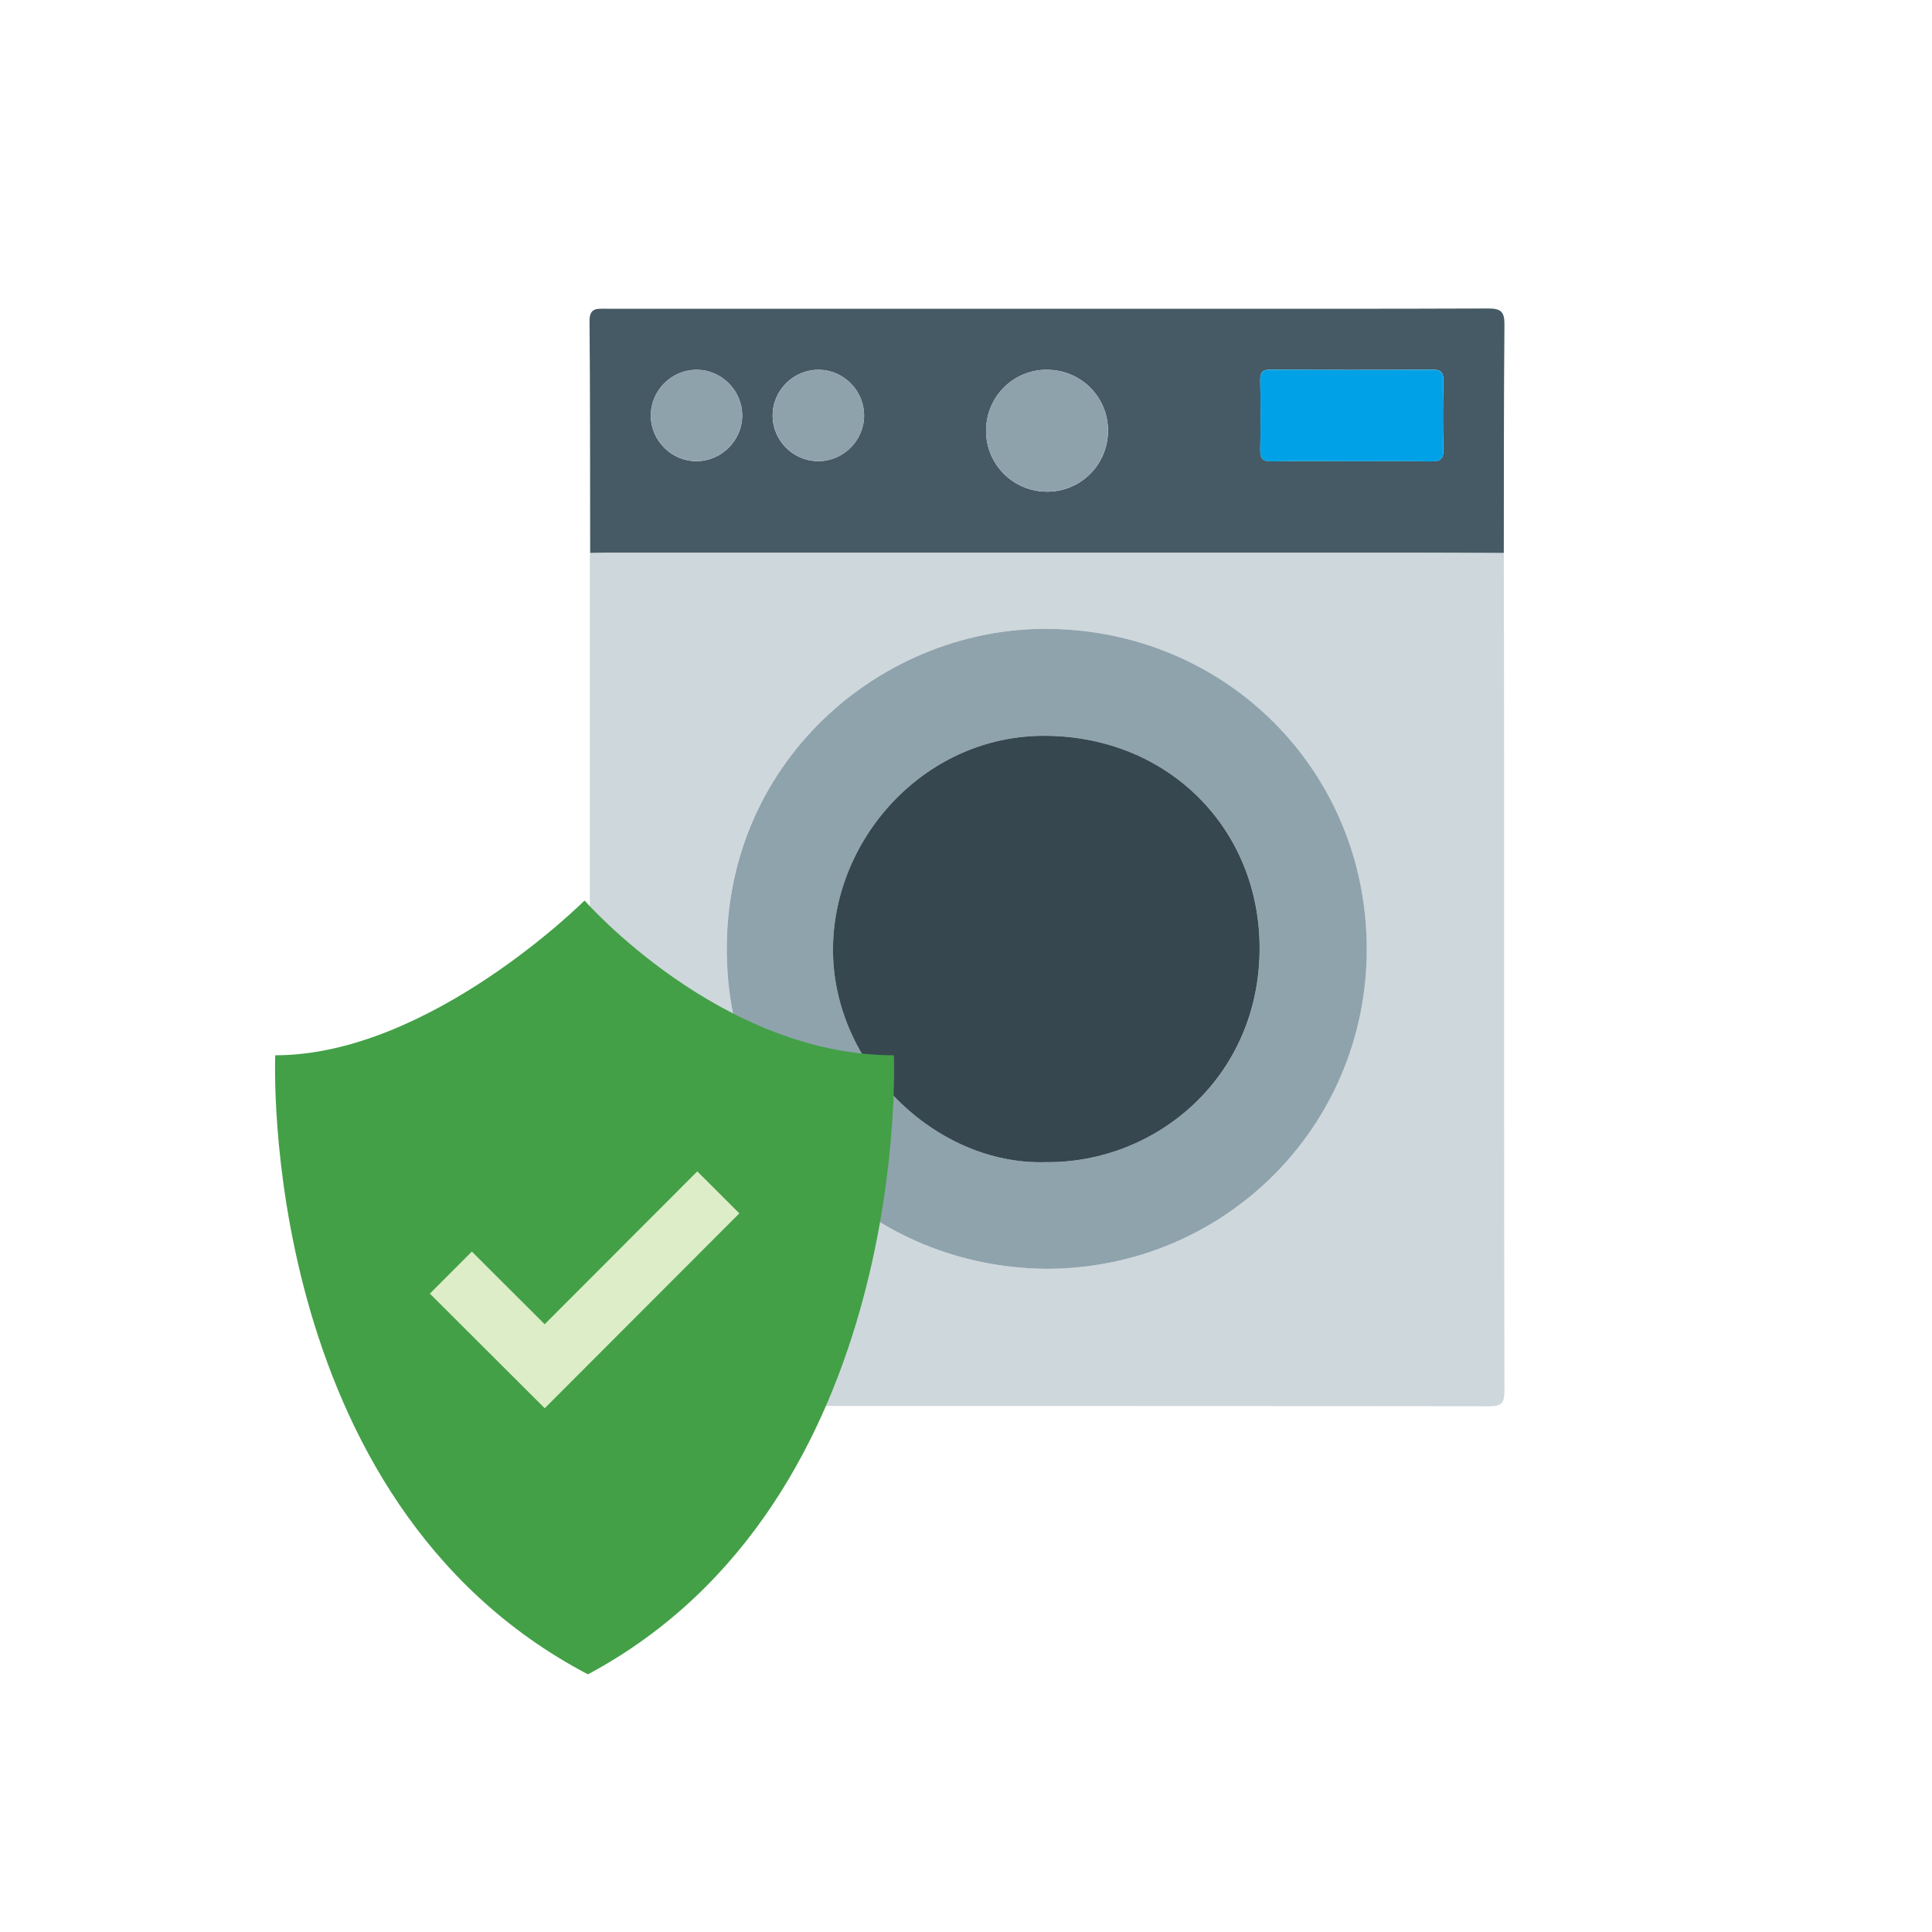 <?xml version="1.0" encoding="UTF-8"?>
<svg id="uuid-8cfe52a1-9aee-4173-901d-fcec92b0cd17" data-name="Camada 2" xmlns="http://www.w3.org/2000/svg" viewBox="0 0 304.06 304.06">
  <defs>
    <style>
      .uuid-29b06064-e955-48da-b950-81f7b73434ab {
        fill: none;
      }

      .uuid-c39348fb-cf0c-4e4d-99ae-5c2e771432e6 {
        fill: #00a1e6;
      }

      .uuid-fa04283a-0d4a-47fa-89aa-6e9ee82afaf5 {
        fill: #8fa3ad;
      }

      .uuid-660a50ec-dfe2-4897-8ee5-643e3e7becef {
        fill: #8ea2ac;
      }

      .uuid-ade41768-1f52-456a-b0e8-02266d90dd26 {
        fill: #ced7db;
      }

      .uuid-88e3f7e4-497a-4fa8-82f1-64d0b33ffe29 {
        fill: #dcedc8;
      }

      .uuid-ef23b13b-da25-443c-861f-c10cc629a8c6 {
        fill: #37474f;
      }

      .uuid-5ae19f86-b373-4d72-9855-fc4c297d2a2a {
        fill: #43a047;
      }

      .uuid-c099d087-fe17-4ffc-8a96-acb639e94171 {
        fill: #455a64;
      }
    </style>
  </defs>
  <g id="uuid-707576ab-9760-413d-8497-90dd8381927f" data-name="Layer 1">
    <g>
      <g>
        <g>
          <path class="uuid-ade41768-1f52-456a-b0e8-02266d90dd26" d="m236.67,87.02c.02,11.75.05,23.49.05,35.24,0,32.21-.02,64.41.05,96.62,0,2.02-.51,2.45-2.47,2.44-46.35-.06-92.7-.05-139.05-.04-1.35,0-2.49.31-2.48-1.92.08-43.87.06-87.75.06-131.62,0-.24.03-.48.05-.72,1.04-.02,2.08-.05,3.11-.05,42.02,0,84.04,0,126.06,0,4.87,0,9.74.03,14.62.05Zm-72.07,112.67c27.9.04,50.46-22.23,50.49-50.26.03-28.05-22.13-50.28-50.27-50.46-26.99-.17-52.52,22.34-50.32,54.19,1.74,25.22,22.61,46.25,50.09,46.53Z"/>
          <path class="uuid-c099d087-fe17-4ffc-8a96-acb639e94171" d="m236.67,87.02c-4.87-.02-9.74-.05-14.62-.05-42.02,0-84.04,0-126.06,0-1.04,0-2.08.03-3.11.05-.02-12.15.01-24.3-.1-36.45-.02-2.17,1.17-1.98,2.57-1.98,29.66,0,59.31,0,88.97,0,16.63,0,33.25.03,49.88-.04,1.95,0,2.59.45,2.57,2.5-.11,11.99-.08,23.98-.1,35.97Zm-24.11-14.44c4.23,0,8.47-.06,12.7.03,1.47.03,1.94-.41,1.9-1.89-.1-3.59-.08-7.19,0-10.78.03-1.36-.42-1.78-1.77-1.77-8.47.05-16.93.05-25.4,0-1.24,0-1.68.38-1.65,1.64.06,3.67.07,7.35,0,11.02-.03,1.36.42,1.79,1.77,1.77,4.15-.07,8.31-.03,12.46-.03Zm-47.84-14.39c-5.32.02-9.56,4.31-9.53,9.65.02,5.31,4.32,9.56,9.65,9.54,5.31-.02,9.56-4.32,9.54-9.65-.02-5.31-4.32-9.56-9.65-9.53Zm-55.05,14.39c3.91-.03,7.14-3.28,7.14-7.19,0-3.92-3.21-7.16-7.13-7.19-4.02-.03-7.31,3.28-7.25,7.31.06,3.92,3.32,7.1,7.24,7.08Zm19.08,0c3.91.03,7.19-3.19,7.24-7.09.05-3.92-3.11-7.21-7.03-7.29-4.02-.09-7.36,3.18-7.36,7.2,0,3.92,3.22,7.16,7.14,7.18Z"/>
          <path class="uuid-fa04283a-0d4a-47fa-89aa-6e9ee82afaf5" d="m164.6,199.69c-27.49-.28-48.35-21.31-50.09-46.53-2.2-31.85,23.33-54.36,50.32-54.19,28.14.18,50.3,22.41,50.27,50.46-.03,28.03-22.59,50.29-50.49,50.26Zm-.06-16.79c17.47.23,33.79-13.48,33.71-33.83-.07-18.5-14.16-33.05-33.54-33.27-18.89-.21-33.42,15.83-33.6,33.37-.19,18.33,16.15,34.24,33.44,33.73Z"/>
          <path class="uuid-c39348fb-cf0c-4e4d-99ae-5c2e771432e6" d="m212.56,72.58c-4.15,0-8.31-.05-12.46.03-1.35.02-1.8-.41-1.77-1.77.08-3.67.07-7.35,0-11.02-.02-1.26.41-1.65,1.65-1.64,8.47.04,16.93.05,25.4,0,1.35,0,1.8.41,1.77,1.77-.08,3.59-.09,7.19,0,10.78.04,1.48-.44,1.92-1.9,1.89-4.23-.09-8.47-.03-12.7-.03Z"/>
          <path class="uuid-660a50ec-dfe2-4897-8ee5-643e3e7becef" d="m164.72,58.19c5.33-.02,9.63,4.22,9.65,9.53.02,5.33-4.23,9.63-9.54,9.65-5.33.02-9.63-4.23-9.65-9.54-.02-5.34,4.21-9.62,9.53-9.65Z"/>
          <path class="uuid-660a50ec-dfe2-4897-8ee5-643e3e7becef" d="m109.67,72.58c-3.92.03-7.18-3.16-7.24-7.08-.06-4.02,3.23-7.34,7.25-7.31,3.92.03,7.13,3.27,7.13,7.19,0,3.91-3.23,7.17-7.14,7.19Z"/>
          <path class="uuid-660a50ec-dfe2-4897-8ee5-643e3e7becef" d="m128.75,72.58c-3.92-.03-7.13-3.26-7.14-7.18,0-4.02,3.33-7.29,7.36-7.2,3.91.08,7.08,3.37,7.03,7.29-.05,3.9-3.34,7.12-7.24,7.09Z"/>
          <path class="uuid-ef23b13b-da25-443c-861f-c10cc629a8c6" d="m164.54,182.9c-17.29.51-33.63-15.4-33.44-33.73.18-17.53,14.72-33.58,33.6-33.37,19.38.22,33.47,14.76,33.54,33.27.08,20.35-16.23,34.05-33.71,33.83Z"/>
        </g>
        <g>
          <path class="uuid-5ae19f86-b373-4d72-9855-fc4c297d2a2a" d="m140.68,166.08s3.04,70.02-48.15,97.43c-52.25-27.4-49.21-97.43-49.21-97.43,24.34,0,48.68-24.36,48.68-24.36,0,0,21.3,24.36,48.68,24.36Z"/>
          <path class="uuid-88e3f7e4-497a-4fa8-82f1-64d0b33ffe29" d="m109.74,184.35l-24.02,24.06-11.46-11.44-6.61,6.62,18.08,18.04,30.63-30.67-6.62-6.61Z"/>
        </g>
      </g>
      <rect class="uuid-29b06064-e955-48da-b950-81f7b73434ab" width="304.06" height="304.06"/>
    </g>
  </g>
</svg>